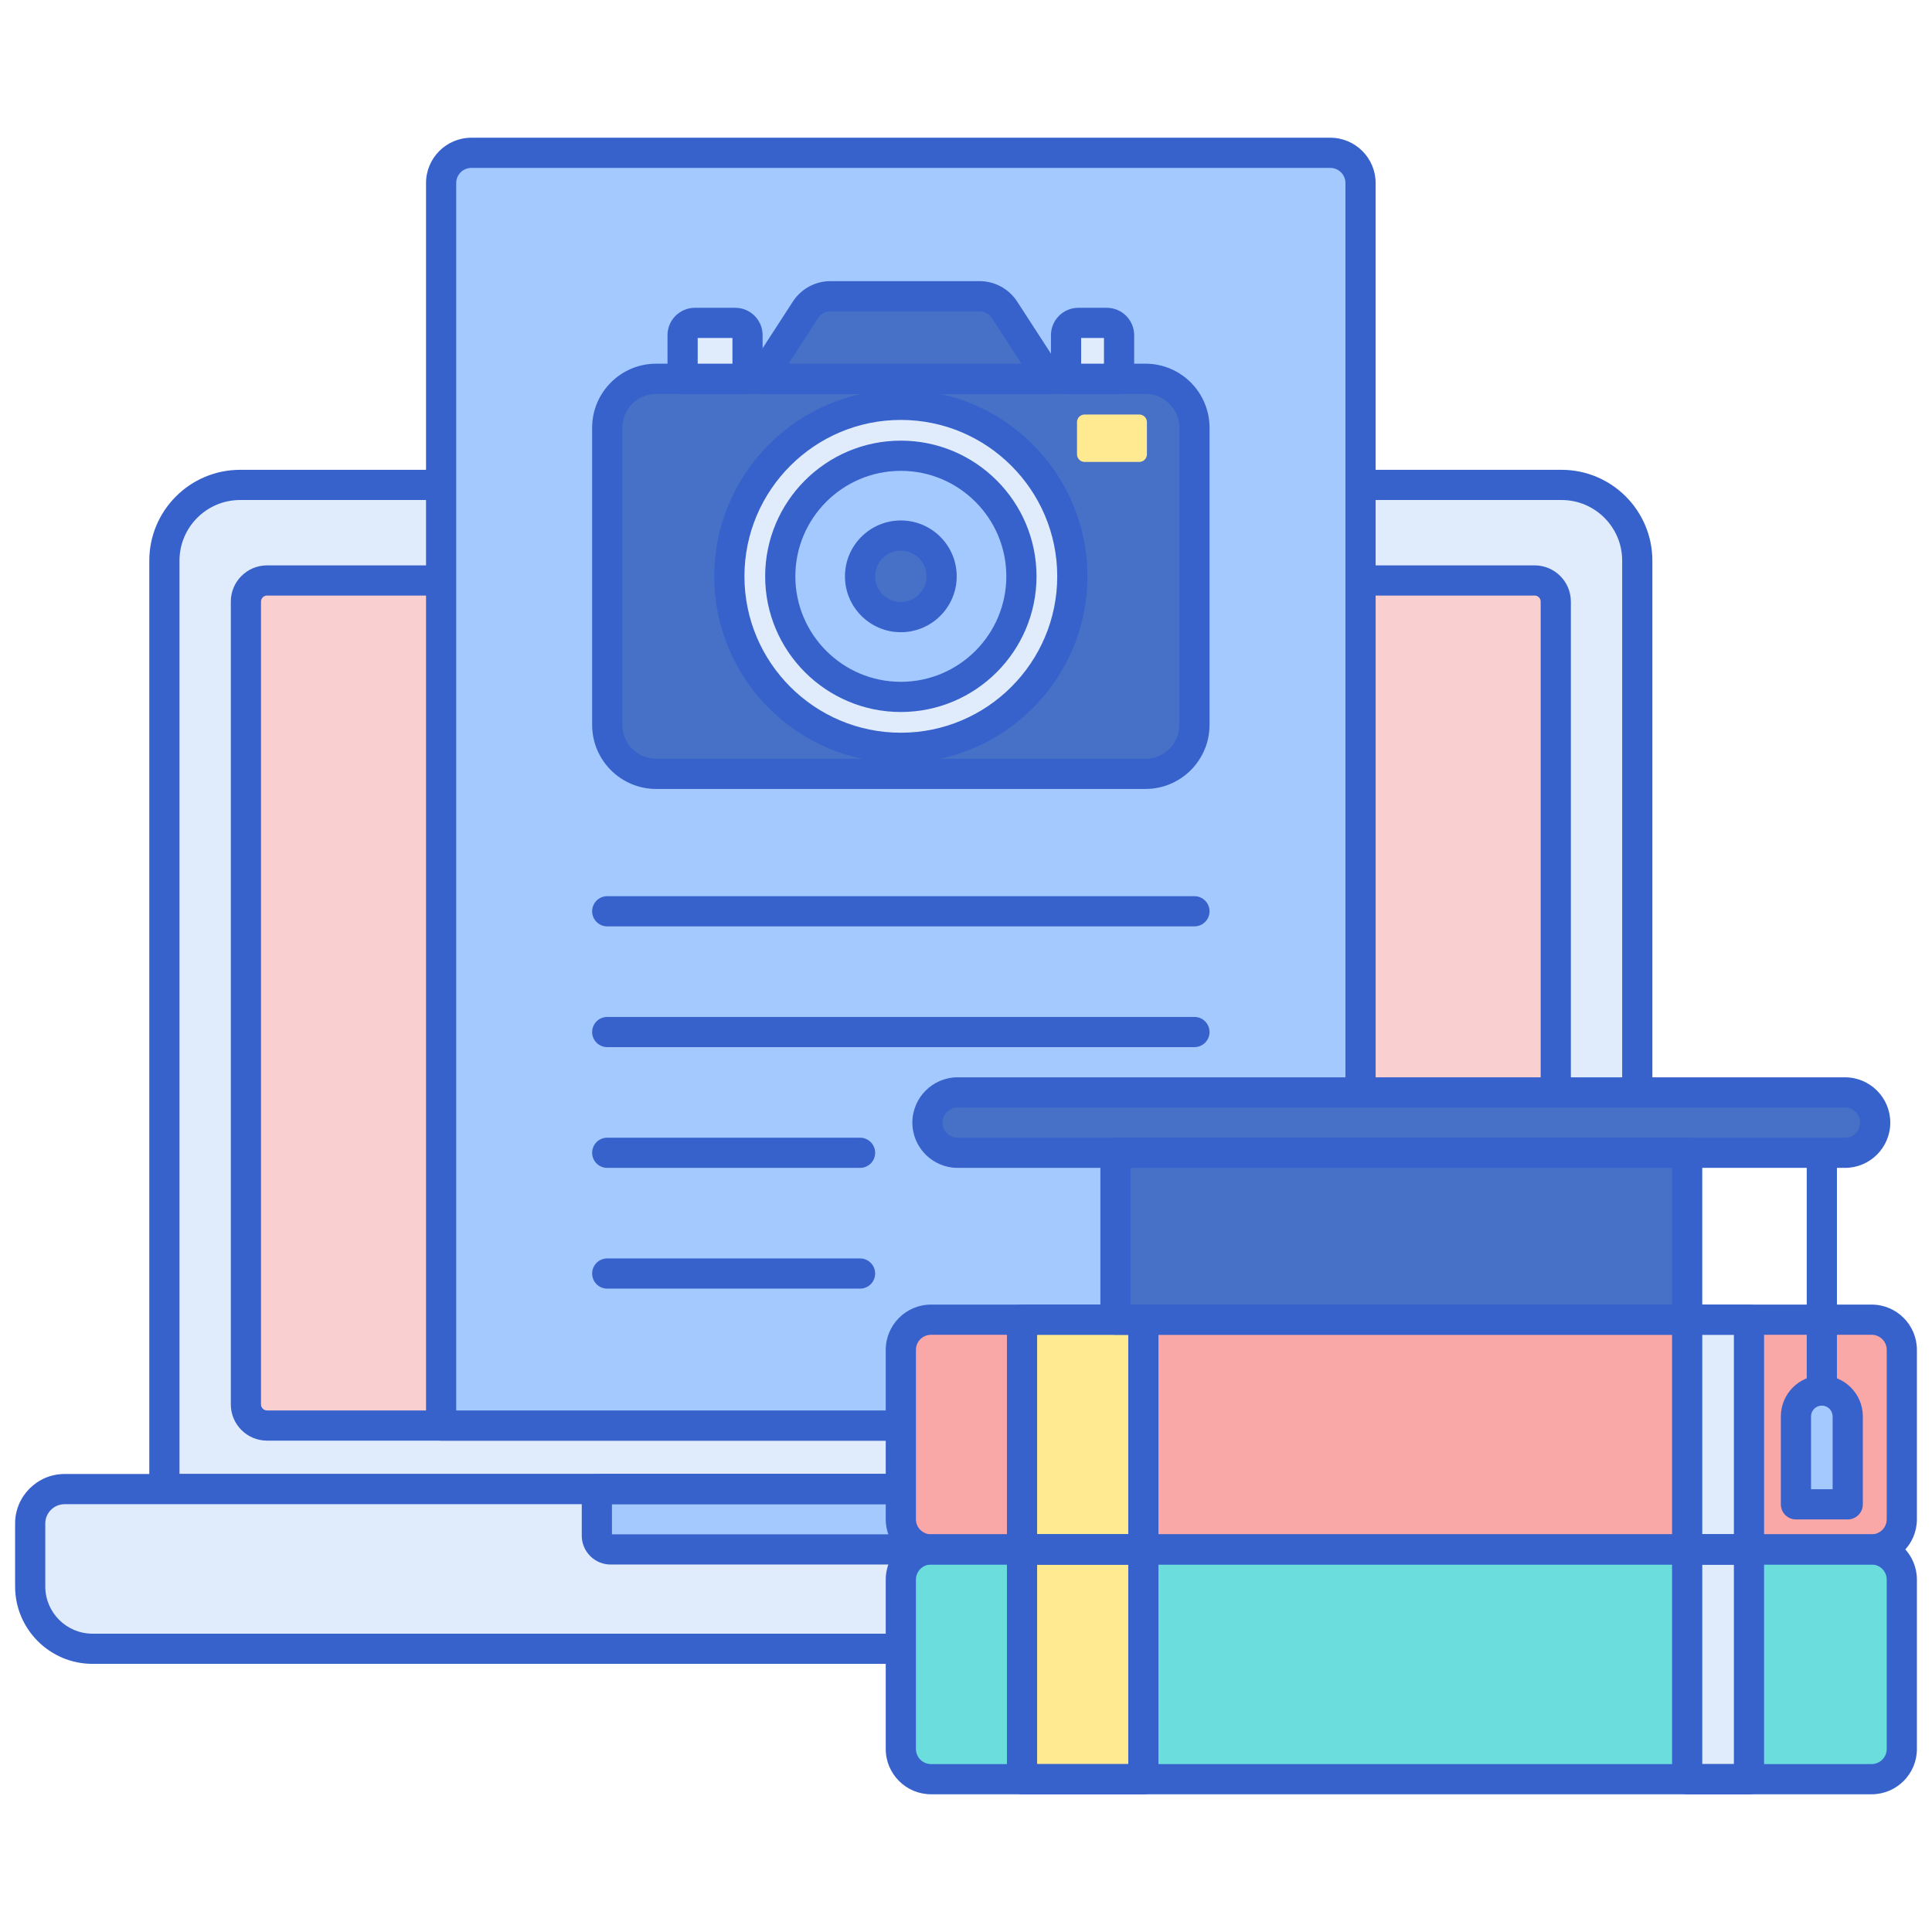 <?xml version="1.0" encoding="UTF-8"?>
<svg xmlns="http://www.w3.org/2000/svg" xmlns:xlink="http://www.w3.org/1999/xlink" xmlns:svgjs="http://svgjs.com/svgjs" version="1.1" width="512" height="512" x="0" y="0" viewBox="0 0 256 256" style="enable-background:new 0 0 512 512" xml:space="preserve">
  <g>
    <g>
      <g>
        <path d="m216.948 197.312h-195.164v-123.026c0-5.54 4.491-10.032 10.032-10.032h175.1c5.54 0 10.032 4.491 10.032 10.032z" fill="#E0EBFC" data-original="#e0ebfc"></path>
      </g>
      <g>
        <path d="m32.584 186.092v-106.377c0-1.546 1.253-2.799 2.799-2.799h167.964c1.546 0 2.799 1.253 2.799 2.799v106.377c0 1.546-1.253 2.799-2.799 2.799h-167.964c-1.546.001-2.799-1.253-2.799-2.799z" fill="#F9CFCF" data-original="#f9cfcf"></path>
      </g>
      <g>
        <path d="m216.947 199.313h-195.164c-1.104 0-2-.896-2-2v-123.027c0-6.635 5.397-12.032 12.032-12.032h175.101c6.634 0 12.031 5.397 12.031 12.032v123.026c0 1.105-.895 2.001-2 2.001zm-193.164-4h191.164v-121.027c0-4.429-3.603-8.032-8.031-8.032h-175.101c-4.429 0-8.032 3.604-8.032 8.032z" fill="#3762CC" data-original="#3762cc"></path>
      </g>
      <g>
        <path d="m203.348 190.892h-167.964c-2.646 0-4.8-2.153-4.8-4.8v-106.377c0-2.646 2.153-4.8 4.8-4.8h167.964c2.646 0 4.8 2.153 4.8 4.8v106.377c-.001 2.646-2.154 4.8-4.8 4.8zm-167.964-111.977c-.441 0-.8.358-.8.8v106.377c0 .441.358.8.8.8h167.964c.441 0 .8-.358.8-.8v-106.377c0-.441-.358-.8-.8-.8z" fill="#3762CC" data-original="#3762cc"></path>
      </g>
      <g>
        <path d="m226.474 218.47h-214.217c-4.56 0-8.257-3.697-8.257-8.257v-8.341c0-2.518 2.042-4.56 4.56-4.56h221.611c2.518 0 4.56 2.042 4.56 4.56v8.341c0 4.56-3.697 8.257-8.257 8.257z" fill="#E0EBFC" data-original="#e0ebfc"></path>
      </g>
      <g>
        <path d="m157.821 205.307h-76.911c-1.007 0-1.824-.817-1.824-1.824v-6.171h80.558v6.171c.001 1.008-.816 1.824-1.823 1.824z" fill="#A4C9FF" data-original="#a4c9ff"></path>
      </g>
      <g>
        <path d="m157.821 207.308h-76.911c-2.108 0-3.823-1.716-3.823-3.824v-6.171c0-1.104.896-2 2-2h80.558c1.104 0 2 .896 2 2v6.171c0 2.108-1.715 3.824-3.824 3.824zm-76.734-4h76.558v-3.995h-76.558z" fill="#3762CC" data-original="#3762cc"></path>
      </g>
      <g>
        <path d="m226.475 220.47h-214.218c-5.655 0-10.257-4.602-10.257-10.257v-8.341c0-3.617 2.942-6.56 6.56-6.56h221.611c3.617 0 6.561 2.942 6.561 6.56v8.341c-.001 5.655-4.602 10.257-10.257 10.257zm-217.915-21.157c-1.411 0-2.56 1.148-2.56 2.56v8.341c0 3.45 2.807 6.257 6.257 6.257h214.218c3.45 0 6.257-2.807 6.257-6.257v-8.341c0-1.411-1.148-2.56-2.561-2.56z" fill="#3762CC" data-original="#3762cc"></path>
      </g>
      <g>
        <path d="m180.279 188.892h-121.826v-164.642c0-2.209 1.791-4 4-4h113.826c2.209 0 4 1.791 4 4z" fill="#A4C9FF" data-original="#a4c9ff"></path>
      </g>
      <g>
        <path d="m158.27 122.75h-77.809c-1.104 0-2-.896-2-2s.896-2 2-2h77.809c1.104 0 2 .896 2 2s-.896 2-2 2z" fill="#3762CC" data-original="#3762cc"></path>
      </g>
      <g>
        <path d="m158.27 138.75h-77.809c-1.104 0-2-.896-2-2s.896-2 2-2h77.809c1.104 0 2 .896 2 2s-.896 2-2 2z" fill="#3762CC" data-original="#3762cc"></path>
      </g>
      <g>
        <path d="m113.962 154.75h-33.501c-1.104 0-2-.896-2-2s.896-2 2-2h33.501c1.104 0 2 .896 2 2s-.896 2-2 2z" fill="#3762CC" data-original="#3762cc"></path>
      </g>
      <g>
        <path d="m113.962 170.75h-33.501c-1.104 0-2-.896-2-2s.896-2 2-2h33.501c1.104 0 2 .896 2 2s-.896 2-2 2z" fill="#3762CC" data-original="#3762cc"></path>
      </g>
      <g>
        <path d="m180.278 190.892h-121.826c-1.104 0-2-.896-2-2v-164.642c0-3.309 2.691-6 6-6h113.826c3.309 0 6 2.691 6 6v164.642c0 1.104-.895 2-2 2zm-119.826-4h117.826v-162.642c0-1.103-.897-2-2-2h-113.826c-1.103 0-2 .897-2 2z" fill="#3762CC" data-original="#3762cc"></path>
      </g>
      <g>
        <g>
          <path d="m151.786 50.19h-64.84c-3.581 0-6.484 2.903-6.484 6.484v39.383c0 3.581 2.903 6.484 6.484 6.484h64.84c3.581 0 6.484-2.903 6.484-6.484v-39.383c0-3.581-2.903-6.484-6.484-6.484z" fill="#4671C6" data-original="#4671c6"></path>
        </g>
        <g>
          <path d="m151.786 104.541h-64.841c-4.679 0-8.484-3.806-8.484-8.483v-39.384c0-4.679 3.806-8.484 8.484-8.484h64.841c4.678 0 8.483 3.806 8.483 8.484v39.384c.001 4.677-3.805 8.483-8.483 8.483zm-64.841-52.352c-2.473 0-4.484 2.012-4.484 4.484v39.384c0 2.472 2.012 4.483 4.484 4.483h64.841c2.472 0 4.483-2.012 4.483-4.483v-39.383c0-2.473-2.012-4.484-4.483-4.484h-64.841z" fill="#3762CC" data-original="#3762cc"></path>
        </g>
        <g>
          <circle cx="119.366" cy="76.365" fill="#E0EBFC" r="22.723" data-original="#e0ebfc"></circle>
        </g>
        <g>
          <path d="m119.366 92.342c-8.81 0-15.977-7.167-15.977-15.977s7.167-15.977 15.977-15.977 15.977 7.167 15.977 15.977-7.168 15.977-15.977 15.977z" fill="#A4C9FF" data-original="#a4c9ff"></path>
        </g>
        <g>
          <path d="m119.365 81.769c-2.98 0-5.403-2.424-5.403-5.404s2.424-5.404 5.403-5.404c2.98 0 5.404 2.424 5.404 5.404s-2.424 5.404-5.404 5.404z" fill="#4671C6" data-original="#4671c6"></path>
        </g>
        <g>
          <path d="m119.365 101.089c-13.632 0-24.723-11.091-24.723-24.724s11.091-24.724 24.723-24.724c13.633 0 24.724 11.091 24.724 24.724s-11.091 24.724-24.724 24.724zm0-45.447c-11.427 0-20.723 9.297-20.723 20.724s9.296 20.724 20.723 20.724 20.724-9.297 20.724-20.724-9.297-20.724-20.724-20.724z" fill="#3762CC" data-original="#3762cc"></path>
        </g>
        <g>
          <path d="m119.365 94.343c-9.912 0-17.977-8.064-17.977-17.978 0-9.912 8.064-17.977 17.977-17.977s17.978 8.064 17.978 17.977-8.065 17.978-17.978 17.978zm0-31.954c-7.707 0-13.977 6.27-13.977 13.977s6.27 13.978 13.977 13.978 13.978-6.271 13.978-13.978-6.271-13.977-13.978-13.977z" fill="#3762CC" data-original="#3762cc"></path>
        </g>
        <g>
          <path d="m119.365 83.77c-4.082 0-7.403-3.321-7.403-7.404 0-4.082 3.321-7.403 7.403-7.403 4.083 0 7.404 3.321 7.404 7.403.001 4.082-3.321 7.404-7.404 7.404zm0-10.808c-1.877 0-3.403 1.526-3.403 3.403s1.526 3.404 3.403 3.404 3.404-1.527 3.404-3.404-1.527-3.403-3.404-3.403z" fill="#3762CC" data-original="#3762cc"></path>
        </g>
        <g>
          <path d="m150.96 61.208h-7.238c-.56 0-1.014-.454-1.014-1.014v-4.255c0-.56.454-1.014 1.014-1.014h7.238c.56 0 1.014.454 1.014 1.014v4.255c0 .56-.454 1.014-1.014 1.014z" fill="#FFEA92" data-original="#ffea92"></path>
        </g>
        <g>
          <path d="m99.051 50.19h-8.603v-5.777c0-.899.729-1.628 1.628-1.628h5.347c.899 0 1.628.729 1.628 1.628z" fill="#E0EBFC" data-original="#e0ebfc"></path>
        </g>
        <g>
          <path d="m99.051 52.189h-8.603c-1.104 0-2-.896-2-2v-5.776c0-2 1.628-3.628 3.629-3.628h5.346c2 0 3.628 1.628 3.628 3.628v5.776c0 1.105-.896 2-2 2zm-6.603-4h4.603v-3.404h-4.603z" fill="#3762CC" data-original="#3762cc"></path>
        </g>
        <g>
          <path d="m129.781 39.251h-19.724c-1.344 0-2.597.681-3.328 1.809l-5.92 9.13h38.221l-5.92-9.13c-.731-1.129-1.984-1.809-3.329-1.809z" fill="#4671C6" data-original="#4671c6"></path>
        </g>
        <g>
          <path d="m139.03 52.189h-38.222c-.733 0-1.407-.401-1.758-1.045-.35-.645-.319-1.429.08-2.043l5.921-9.13c1.104-1.704 2.976-2.721 5.006-2.721h19.724c2.03 0 3.902 1.017 5.007 2.721l5.92 9.13c.399.615.43 1.398.079 2.043-.349.644-1.023 1.045-1.757 1.045zm-34.541-4h30.86l-3.917-6.042c-.364-.562-.981-.896-1.651-.896h-19.724c-.669 0-1.286.335-1.65.896z" fill="#3762CC" data-original="#3762cc"></path>
        </g>
        <g>
          <path d="m148.283 50.19h-7.025v-5.777c0-.899.729-1.628 1.628-1.628h3.769c.899 0 1.628.729 1.628 1.628z" fill="#E0EBFC" data-original="#e0ebfc"></path>
        </g>
        <g>
          <path d="m148.282 52.189h-7.024c-1.104 0-2-.896-2-2v-5.776c0-2 1.628-3.628 3.628-3.628h3.769c2 0 3.628 1.628 3.628 3.628v5.776c-.001 1.105-.896 2-2.001 2zm-5.024-4h3.024v-3.404h-3.024z" fill="#3762CC" data-original="#3762cc"></path>
        </g>
      </g>
      <g>
        <path d="m248 235.75h-124.634c-2.209 0-4-1.791-4-4v-22.443c0-2.209 1.791-4 4-4h124.634c2.209 0 4 1.791 4 4v22.443c0 2.209-1.791 4-4 4z" fill="#6BDDDD" data-original="#6bdddd"></path>
      </g>
      <g>
        <path d="m248 205.307h-124.634c-2.209 0-4-1.791-4-4v-22.443c0-2.209 1.791-4 4-4h124.634c2.209 0 4 1.791 4 4v22.443c0 2.209-1.791 4-4 4z" fill="#F9A7A7" data-original="#f9a7a7"></path>
      </g>
      <g>
        <path d="m223.558 205.307h8.192v30.443h-8.192z" fill="#E0EBFC" data-original="#e0ebfc"></path>
      </g>
      <g>
        <path d="m223.558 174.865h8.192v30.443h-8.192z" fill="#E0EBFC" data-original="#e0ebfc"></path>
      </g>
      <g>
        <path d="m135.424 174.865h16.076v30.443h-16.076z" fill="#FFEA92" data-original="#ffea92"></path>
      </g>
      <g>
        <path d="m135.424 205.307h16.076v30.443h-16.076z" fill="#FFEA92" data-original="#ffea92"></path>
      </g>
      <g>
        <path d="m241.403 186.25c-1.104 0-2-.896-2-2v-31.5c0-1.104.896-2 2-2s2 .896 2 2v31.5c0 1.104-.895 2-2 2z" fill="#3762CC" data-original="#3762cc"></path>
      </g>
      <g>
        <path d="m244.833 199.333h-6.86v-11.653c0-1.894 1.536-3.43 3.43-3.43 1.894 0 3.43 1.536 3.43 3.43z" fill="#A4C9FF" data-original="#a4c9ff"></path>
      </g>
      <g>
        <path d="m147.808 152.75h75.75v22.115h-75.75z" fill="#4671C6" data-original="#4671c6"></path>
      </g>
      <g>
        <path d="m244.473 144.75h-117.58c-2.209 0-4 1.791-4 4 0 2.209 1.791 4 4 4h117.58c2.209 0 4-1.791 4-4 0-2.209-1.791-4-4-4z" fill="#4671C6" data-original="#4671c6"></path>
      </g>
      <g>
        <path d="m223.558 176.864h-75.75c-1.104 0-2-.896-2-2v-22.114c0-1.104.896-2 2-2h75.75c1.104 0 2 .896 2 2v22.114c0 1.105-.896 2-2 2zm-73.75-4h71.75v-18.114h-71.75z" fill="#3762CC" data-original="#3762cc"></path>
      </g>
      <g>
        <path d="m244.473 154.75h-117.58c-3.309 0-6-2.691-6-6s2.691-6 6-6h117.58c3.309 0 6 2.691 6 6s-2.692 6-6 6zm-117.58-8c-1.103 0-2 .897-2 2s.897 2 2 2h117.58c1.103 0 2-.897 2-2s-.897-2-2-2z" fill="#3762CC" data-original="#3762cc"></path>
      </g>
      <g>
        <path d="m248 207.308h-124.635c-3.309 0-6-2.691-6-6v-22.443c0-3.309 2.691-6 6-6h124.635c3.309 0 6 2.691 6 6v22.443c0 3.308-2.691 6-6 6zm-124.635-30.444c-1.103 0-2 .897-2 2v22.443c0 1.103.897 2 2 2h124.635c1.103 0 2-.897 2-2v-22.443c0-1.103-.897-2-2-2z" fill="#3762CC" data-original="#3762cc"></path>
      </g>
      <g>
        <path d="m248 237.75h-124.635c-3.309 0-6-2.691-6-6v-22.442c0-3.309 2.691-6 6-6h124.635c3.309 0 6 2.691 6 6v22.442c0 3.309-2.691 6-6 6zm-124.635-30.442c-1.103 0-2 .897-2 2v22.442c0 1.103.897 2 2 2h124.635c1.103 0 2-.897 2-2v-22.442c0-1.103-.897-2-2-2z" fill="#3762CC" data-original="#3762cc"></path>
      </g>
      <g>
        <path d="m231.75 237.75h-8.192c-1.104 0-2-.896-2-2v-30.442c0-1.104.896-2 2-2h8.192c1.104 0 2 .896 2 2v30.442c0 1.104-.896 2-2 2zm-6.192-4h4.192v-26.442h-4.192z" fill="#3762CC" data-original="#3762cc"></path>
      </g>
      <g>
        <path d="m231.75 207.308h-8.192c-1.104 0-2-.896-2-2v-30.443c0-1.104.896-2 2-2h8.192c1.104 0 2 .896 2 2v30.443c0 1.104-.896 2-2 2zm-6.192-4h4.192v-26.443h-4.192z" fill="#3762CC" data-original="#3762cc"></path>
      </g>
      <g>
        <path d="m151.5 207.308h-16.075c-1.104 0-2-.896-2-2v-30.443c0-1.104.896-2 2-2h16.075c1.104 0 2 .896 2 2v30.443c0 1.104-.896 2-2 2zm-14.075-4h12.075v-26.443h-12.075z" fill="#3762CC" data-original="#3762cc"></path>
      </g>
      <g>
        <path d="m151.5 237.75h-16.075c-1.104 0-2-.896-2-2v-30.442c0-1.104.896-2 2-2h16.075c1.104 0 2 .896 2 2v30.442c0 1.104-.896 2-2 2zm-14.075-4h12.075v-26.442h-12.075z" fill="#3762CC" data-original="#3762cc"></path>
      </g>
      <g>
        <path d="m244.833 201.333h-6.86c-1.104 0-2-.896-2-2v-11.653c0-2.994 2.437-5.43 5.431-5.43s5.43 2.436 5.43 5.43v11.653c-.001 1.105-.896 2-2.001 2zm-4.86-4h2.86v-9.653c0-.788-.642-1.43-1.43-1.43-.789 0-1.431.642-1.431 1.43v9.653z" fill="#3762CC" data-original="#3762cc"></path>
      </g>
    </g>
  </g>
</svg>
